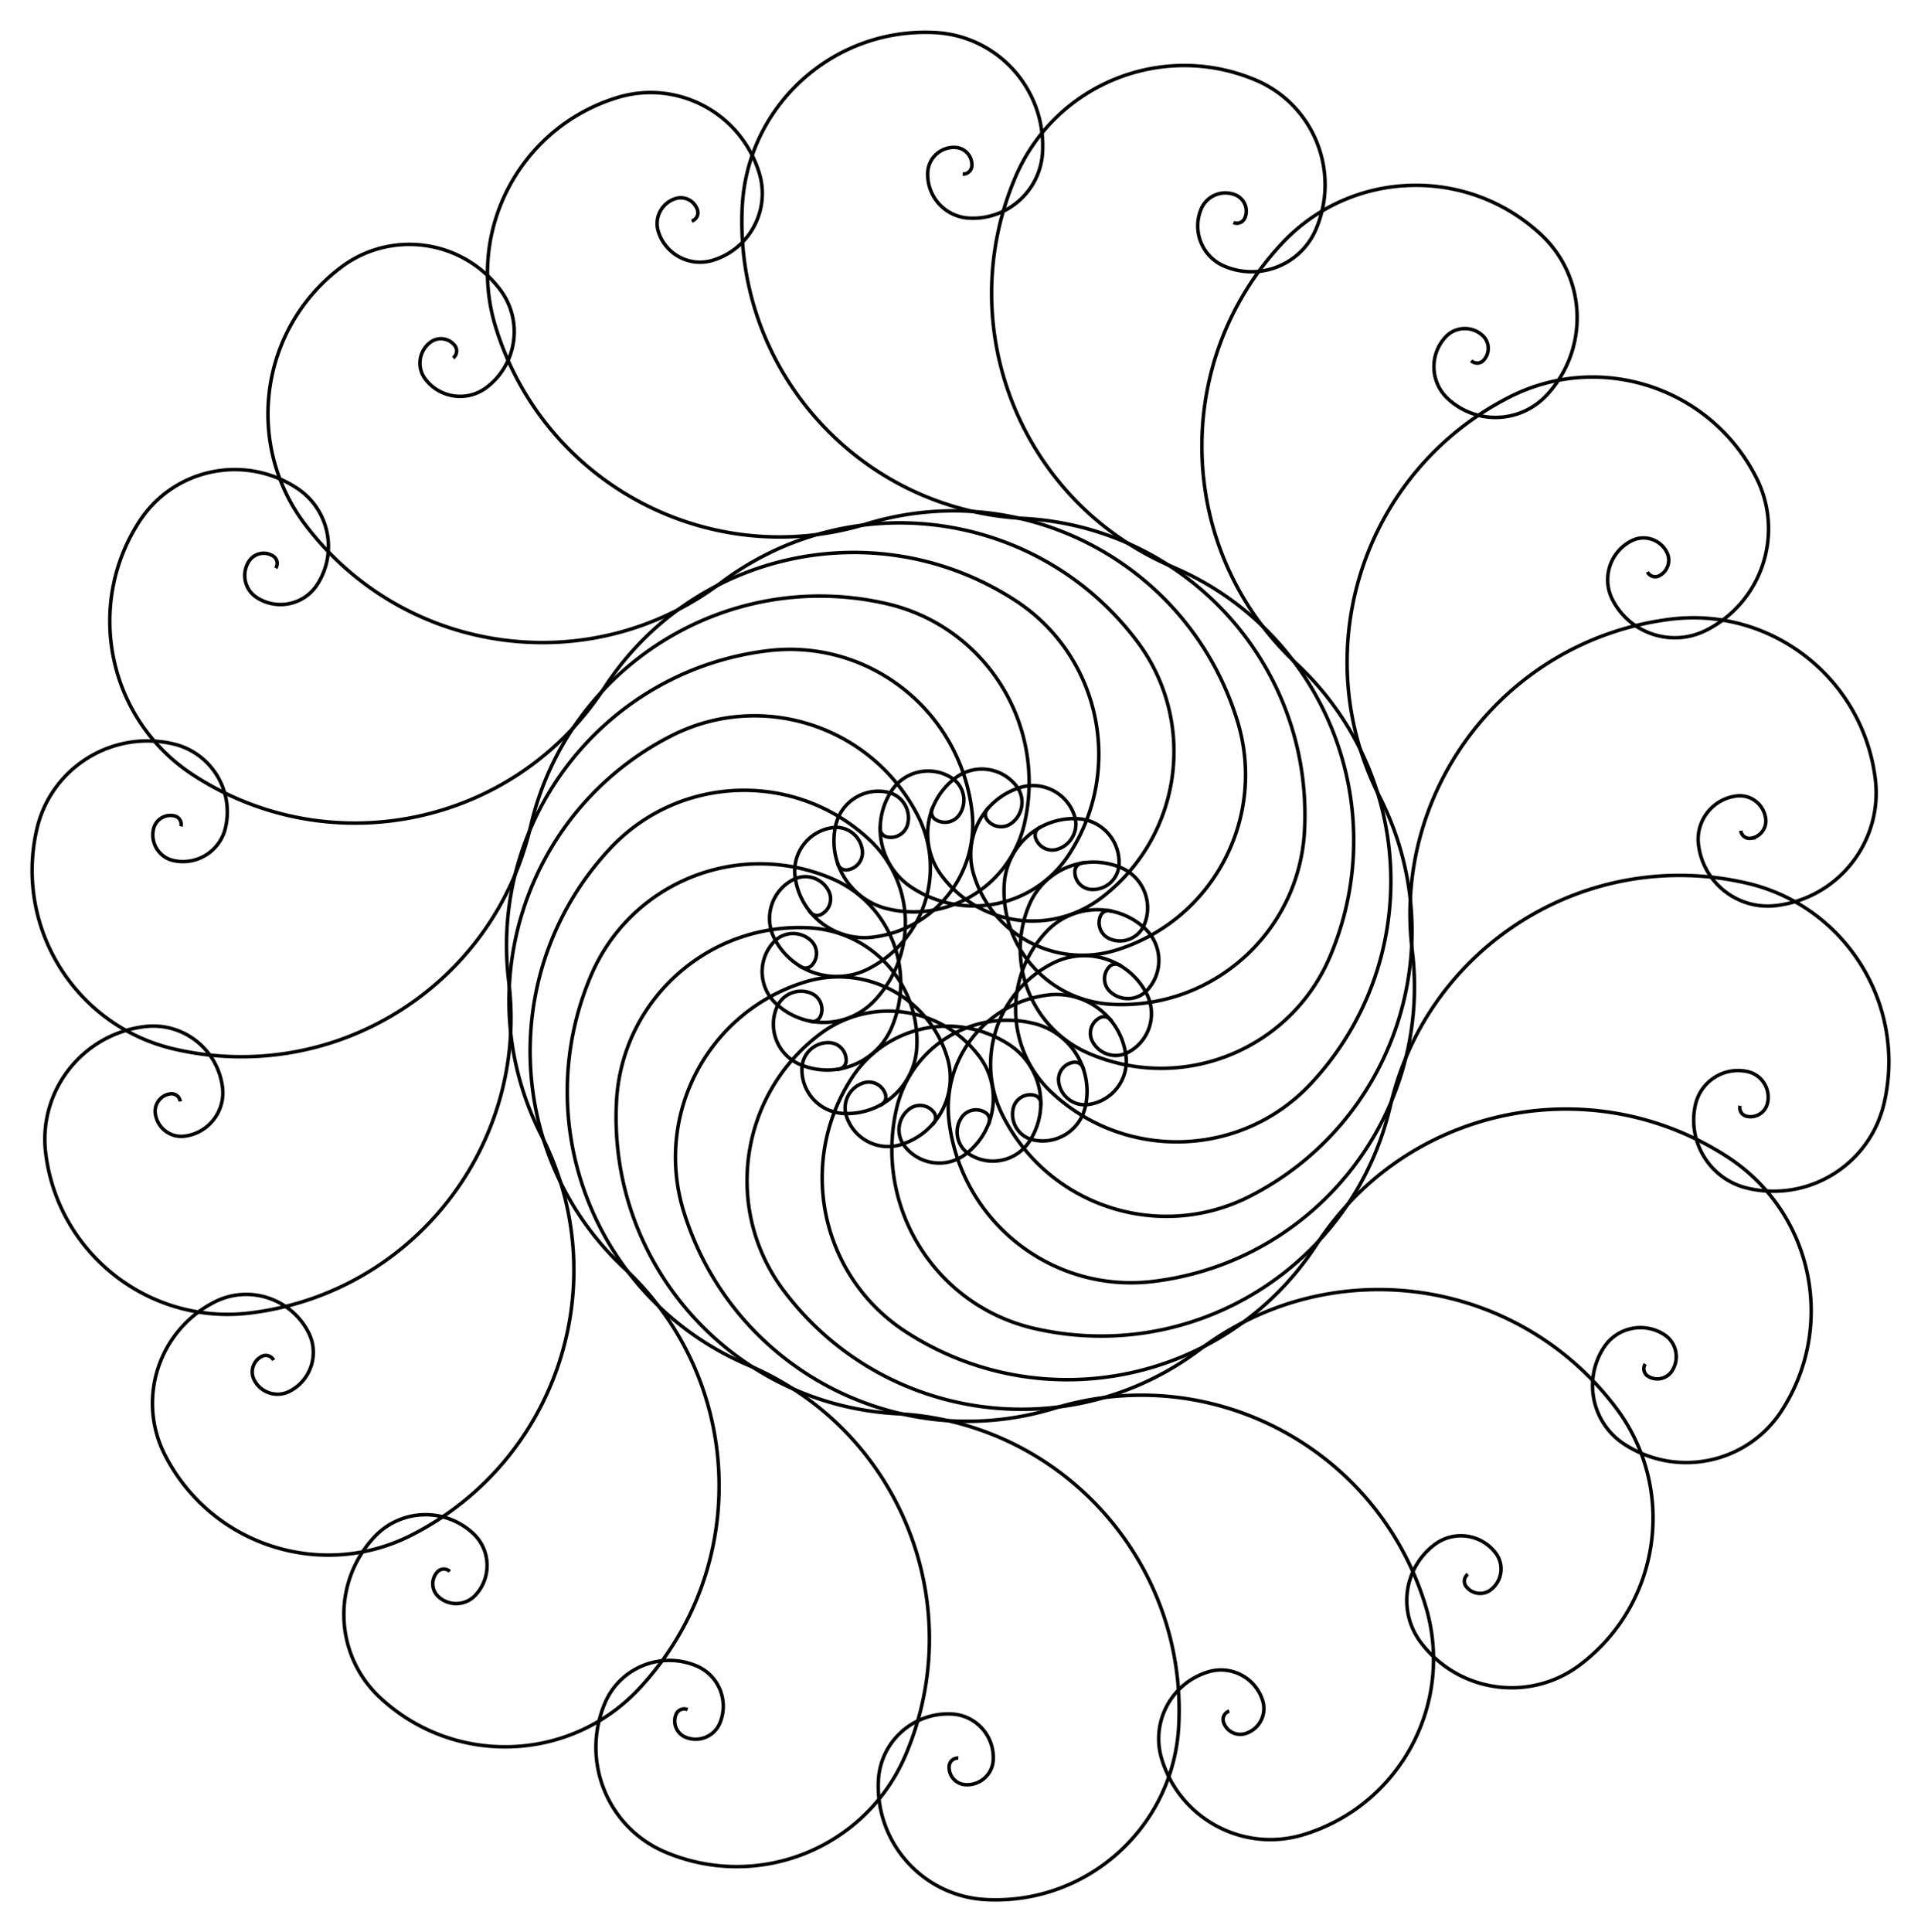 <svg xmlns="http://www.w3.org/2000/svg" viewBox="0 0 1646 1655.354"><path fill="none" stroke="#000" stroke-width="3" d="M847.25 691.841a7.487 7.487 0 00-1.474 10.485c4.977 6.604 14.365 7.924 20.969 2.947 9.906-7.465 11.886-21.547 4.421-31.454-12.442-16.511-35.912-19.81-52.423-7.368-26.417 19.907-31.695 57.46-11.788 83.877 32.348 42.928 93.389 51.527 136.316 19.178 69.345-52.255 83.216-150.809 30.961-220.154-84.604-112.273-244.204-134.703-356.477-50.1s-271.873 62.173-356.477-50.1c-52.255-69.345-38.384-167.899 30.961-220.154 42.928-32.348 103.968-23.749 136.317 19.178 19.907 26.417 14.629 63.97-11.788 83.877-16.511 12.442-39.981 9.143-52.423-7.368-7.465-9.906-5.486-23.989 4.421-31.454 6.604-4.977 15.993-3.657 20.969 2.947a7.487 7.487 0 01-1.474 10.485"/><path fill="none" stroke="#000" stroke-width="3" d="M892.246 708.327a7.486 7.486 0 00-4.971 9.348c2.418 7.908 10.789 12.359 18.697 9.941 11.862-3.627 18.538-16.183 14.912-28.045-6.044-19.77-26.971-30.898-46.741-24.853-31.633 9.671-49.436 43.154-39.765 74.787 15.715 51.403 70.133 80.36 121.536 64.645 83.035-25.386 129.777-113.253 104.391-196.288-41.102-134.438-183.405-210.102-317.844-169s-276.742-34.562-317.844-169c-25.386-83.035 21.355-170.902 104.391-196.288 51.403-15.715 105.821 13.242 121.536 64.645 9.671 31.633-8.132 65.116-39.765 74.787-19.77 6.044-40.697-5.083-46.741-24.853-3.627-11.862 3.05-24.418 14.912-28.045 7.908-2.418 16.279 2.033 18.697 9.941a7.486 7.486 0 01-4.971 9.348"/><path fill="none" stroke="#000" stroke-width="3" d="M928.89 739.208a7.486 7.486 0 00-7.868 7.085c-.433 8.258 5.911 15.304 14.169 15.736 12.387.649 22.955-8.866 23.604-21.254 1.082-20.645-14.777-38.259-35.422-39.341-33.033-1.731-61.214 23.644-62.945 56.676-2.813 53.678 38.419 99.501 92.097 102.314 86.71 4.544 160.686-62.036 165.23-148.747 7.357-140.388-100.485-260.16-240.874-267.517-140.388-7.357-248.231-127.129-240.874-267.517 4.544-86.71 78.519-153.291 165.23-148.747 53.678 2.813 94.91 48.636 92.097 102.314-1.731 33.033-29.913 58.407-62.945 56.676-20.645-1.082-36.504-18.695-35.422-39.341.649-12.387 11.217-21.903 23.604-21.254 8.258.433 14.602 7.478 14.169 15.736a7.487 7.487 0 01-7.868 7.085"/><path fill="none" stroke="#000" stroke-width="3" d="M952.762 780.76a7.487 7.487 0 00-9.817 3.966c-3.231 7.612.32 16.402 7.932 19.633 11.418 4.847 24.603-.48 29.45-11.899 8.078-19.03-.8-41.005-19.831-49.083-30.448-12.925-65.609 1.281-78.534 31.73-21.002 49.479 2.071 106.64 51.549 127.643 79.927 33.927 172.213-3.338 206.14-83.264 54.929-129.406-5.445-278.839-134.851-333.768S815.021 281.355 869.95 151.95c33.927-79.927 126.213-117.191 206.14-83.264 49.479 21.002 72.552 78.164 51.549 127.643-12.925 30.448-48.085 44.654-78.534 31.73-19.03-8.078-27.908-30.053-19.831-49.083 4.847-11.418 18.032-16.745 29.45-11.899 7.612 3.231 11.164 12.021 7.932 19.633a7.486 7.486 0 01-9.817 3.966"/><path fill="none" stroke="#000" stroke-width="3" d="M960.983 827.97a7.486 7.486 0 00-10.581.37c-5.64 6.048-5.309 15.523.739 21.162 9.072 8.46 23.284 7.963 31.744-1.109 14.099-15.12 13.273-38.806-1.847-52.906-24.192-22.559-62.091-21.236-84.65 2.956-36.658 39.311-34.527 100.917 4.784 137.576 63.503 59.218 162.969 55.764 222.186-7.739 95.876-102.814 90.251-263.885-12.563-359.761s-108.439-256.946-12.563-359.761c59.218-63.503 158.683-66.957 222.186-7.739 39.311 36.658 41.443 98.264 4.784 137.576-22.559 24.192-60.458 25.515-84.65 2.956-15.12-14.099-15.947-37.786-1.847-52.906 8.46-9.072 22.672-9.568 31.744-1.109 6.048 5.64 6.379 15.115.739 21.162a7.487 7.487 0 01-10.581.37"/><path fill="none" stroke="#000" stroke-width="3" d="M952.561 875.146a7.486 7.486 0 00-10.069-3.272c-7.368 3.754-10.298 12.771-6.544 20.139 5.631 11.052 19.156 15.447 30.208 9.815 18.42-9.386 25.745-31.927 16.359-50.347-15.017-29.473-51.083-41.191-80.556-26.174-47.893 24.403-66.961 83.022-42.558 130.915 39.42 77.366 134.068 108.14 211.434 68.72 125.259-63.822 175.062-217.103 111.24-342.361-63.823-125.259-14.019-278.539 111.24-342.362 77.366-39.42 172.014-8.646 211.433 68.72 24.403 47.893 5.335 106.513-42.558 130.915-29.473 15.017-65.539 3.298-80.556-26.174-9.386-18.42-2.061-40.961 16.359-50.347 11.052-5.631 24.577-1.237 30.208 9.815 3.754 7.368.825 16.385-6.543 20.139a7.486 7.486 0 01-10.069-3.272"/><path fill="none" stroke="#000" stroke-width="3" d="M928.512 916.595a7.486 7.486 0 00-8.343-6.518c-8.208 1.008-14.045 8.479-13.037 16.686 1.512 12.312 12.718 21.067 25.03 19.555 20.52-2.519 35.112-21.196 32.592-41.715-4.031-32.831-33.914-56.178-66.745-52.147-53.351 6.551-91.318 55.113-84.767 108.464 10.582 86.182 88.997 147.472 175.179 136.89 139.533-17.132 238.758-144.135 221.626-283.668-17.133-139.533 82.093-266.536 221.626-283.668 86.182-10.582 164.597 50.708 175.179 136.89 6.551 53.351-31.416 101.914-84.767 108.464-32.831 4.031-62.714-19.316-66.745-52.147-2.52-20.52 12.073-39.196 32.592-41.715 12.312-1.512 23.518 7.243 25.03 19.555 1.008 8.208-4.829 15.679-13.037 16.686a7.486 7.486 0 01-8.343-6.518"/><path fill="none" stroke="#000" stroke-width="3" d="M891.737 947.32a7.487 7.487 0 00-5.611-8.979c-8.058-1.86-16.097 3.164-17.958 11.221-2.79 12.086 4.745 24.146 16.832 26.937 20.144 4.651 40.244-7.909 44.894-28.053 7.441-32.23-12.655-64.39-44.885-71.831-52.374-12.091-104.661 20.557-116.752 72.931-19.532 84.604 33.191 169.017 117.795 188.549 136.978 31.624 273.657-53.783 305.281-190.76 31.624-136.978 168.303-222.384 305.281-190.76 84.604 19.532 137.328 103.945 117.795 188.549-12.092 52.374-64.378 85.023-116.752 72.931-32.23-7.441-52.326-39.601-44.885-71.831 4.651-20.144 24.75-32.703 44.894-28.053 12.086 2.79 19.622 14.85 16.832 26.937-1.86 8.057-9.9 13.081-17.958 11.221a7.487 7.487 0 01-5.611-8.979"/><path fill="none" stroke="#000" stroke-width="3" d="M846.671 963.614a7.487 7.487 0 00-2.201-10.356c-6.935-4.504-16.209-2.533-20.713 4.403-6.756 10.403-3.799 24.313 6.604 31.069 17.338 11.26 40.521 6.332 51.781-11.006 18.016-27.741 10.131-64.835-17.61-82.85-45.08-29.275-105.38-16.479-134.655 28.601-47.291 72.821-26.618 170.176 46.204 217.467 117.901 76.566 275.548 43.057 352.114-74.844 76.566-117.901 234.213-151.41 352.114-74.844 72.821 47.291 93.494 144.645 46.204 217.467-29.275 45.08-89.575 57.876-134.655 28.601-27.741-18.016-35.626-55.109-17.61-82.85 11.26-17.338 34.443-22.266 51.781-11.006 10.403 6.756 13.36 20.666 6.604 31.069-4.504 6.935-13.777 8.906-20.713 4.403a7.486 7.486 0 01-2.201-10.356"/><path fill="none" stroke="#000" stroke-width="3" d="M798.75 963.512a7.487 7.487 0 001.474-10.485c-4.977-6.604-14.365-7.924-20.969-2.947-9.906 7.465-11.886 21.547-4.421 31.454 12.442 16.511 35.912 19.81 52.423 7.368 26.417-19.907 31.695-57.46 11.788-83.877-32.348-42.928-93.389-51.527-136.316-19.178-69.345 52.255-83.216 150.809-30.961 220.154 84.604 112.273 244.204 134.703 356.477 50.1s271.873-62.173 356.477 50.099c52.255 69.345 38.384 167.899-30.961 220.155-42.928 32.349-103.968 23.75-136.317-19.178-19.907-26.417-14.629-63.97 11.788-83.877 16.511-12.442 39.981-9.143 52.423 7.368 7.465 9.906 5.486 23.989-4.421 31.454-6.604 4.977-15.993 3.657-20.969-2.947a7.487 7.487 0 011.474-10.485"/><path fill="none" stroke="#000" stroke-width="3" d="M753.754 947.026a7.486 7.486 0 004.971-9.348c-2.418-7.908-10.789-12.359-18.697-9.941-11.862 3.627-18.538 16.183-14.912 28.045 6.044 19.77 26.971 30.898 46.741 24.853 31.633-9.671 49.436-43.154 39.765-74.787-15.715-51.403-70.133-80.36-121.536-64.645-83.035 25.386-129.777 113.253-104.391 196.288 41.102 134.438 183.405 210.102 317.844 169s276.742 34.562 317.844 169c25.386 83.035-21.355 170.902-104.391 196.288-51.403 15.715-105.821-13.242-121.536-64.645-9.671-31.633 8.132-65.116 39.765-74.787 19.77-6.044 40.697 5.083 46.741 24.853 3.627 11.862-3.05 24.418-14.912 28.045-7.908 2.418-16.279-2.033-18.697-9.941a7.486 7.486 0 014.971-9.348"/><path fill="none" stroke="#000" stroke-width="3" d="M717.11 916.145a7.487 7.487 0 007.868-7.085c.433-8.258-5.911-15.304-14.169-15.736-12.387-.649-22.955 8.866-23.604 21.254-1.082 20.645 14.777 38.259 35.422 39.341 33.033 1.731 61.214-23.644 62.945-56.676 2.813-53.678-38.419-99.501-92.097-102.314-86.71-4.544-160.686 62.036-165.23 148.747-7.357 140.388 100.485 260.16 240.874 267.517 140.388 7.357 248.231 127.129 240.874 267.517-4.544 86.71-78.519 153.291-165.23 148.747-53.678-2.813-94.91-48.636-92.097-102.314 1.731-33.032 29.913-58.407 62.945-56.676 20.645 1.082 36.504 18.695 35.422 39.341-.649 12.387-11.217 21.903-23.604 21.254-8.258-.433-14.602-7.478-14.169-15.736a7.487 7.487 0 017.868-7.085"/><path fill="none" stroke="#000" stroke-width="3" d="M693.238 874.594a7.487 7.487 0 009.817-3.966c3.231-7.612-.32-16.402-7.932-19.633-11.418-4.847-24.603.48-29.45 11.899-8.078 19.03.8 41.005 19.831 49.083 30.448 12.925 65.609-1.281 78.534-31.73 21.002-49.479-2.071-106.64-51.549-127.643-79.927-33.927-172.213 3.338-206.14 83.264-54.929 129.406 5.445 278.839 134.851 333.768s189.78 204.362 134.851 333.768c-33.927 79.927-126.213 117.191-206.14 83.264-49.479-21.002-72.552-78.164-51.549-127.643 12.925-30.448 48.085-44.654 78.534-31.73 19.03 8.078 27.908 30.053 19.831 49.083-4.847 11.418-18.032 16.745-29.45 11.899-7.612-3.231-11.164-12.021-7.932-19.633a7.487 7.487 0 019.817-3.966"/><path fill="none" stroke="#000" stroke-width="3" d="M685.017 827.383a7.486 7.486 0 0010.581-.37c5.64-6.048 5.309-15.523-.739-21.162-9.072-8.46-23.284-7.963-31.744 1.109-14.099 15.12-13.273 38.806 1.847 52.906 24.192 22.559 62.091 21.236 84.65-2.956 36.658-39.311 34.527-100.917-4.784-137.576-63.503-59.218-162.969-55.764-222.186 7.739-95.876 102.814-90.251 263.885 12.563 359.761s108.439 256.946 12.563 359.761c-59.218 63.503-158.683 66.957-222.186 7.739-39.311-36.658-41.443-98.264-4.784-137.576 22.559-24.192 60.458-25.515 84.65-2.956 15.12 14.099 15.947 37.786 1.847 52.906-8.46 9.072-22.672 9.568-31.744 1.109-6.048-5.64-6.379-15.115-.739-21.162a7.487 7.487 0 0110.581-.37"/><path fill="none" stroke="#000" stroke-width="3" d="M693.439 780.208a7.486 7.486 0 0010.069 3.272c7.368-3.754 10.298-12.771 6.544-20.139-5.631-11.052-19.156-15.447-30.208-9.815-18.42 9.386-25.745 31.927-16.359 50.347 15.017 29.473 51.083 41.191 80.556 26.174 47.893-24.403 66.961-83.022 42.558-130.915-39.42-77.366-134.068-108.14-211.434-68.72-125.259 63.822-175.062 217.103-111.24 342.362s14.019 278.539-111.24 342.361c-77.366 39.42-172.014 8.646-211.434-68.72-24.403-47.893-5.335-106.513 42.558-130.915 29.473-15.017 65.539-3.298 80.556 26.174 9.386 18.42 2.061 40.961-16.359 50.347-11.052 5.631-24.577 1.237-30.208-9.815-3.754-7.368-.825-16.385 6.544-20.139a7.486 7.486 0 0110.069 3.272"/><path fill="none" stroke="#000" stroke-width="3" d="M717.488 738.758a7.486 7.486 0 008.343 6.518c8.208-1.008 14.045-8.479 13.037-16.686-1.512-12.312-12.718-21.067-25.03-19.555-20.52 2.52-35.112 21.196-32.592 41.716 4.031 32.831 33.914 56.178 66.745 52.147 53.351-6.551 91.318-55.113 84.767-108.464-10.582-86.182-88.997-147.472-175.179-136.89-139.533 17.133-238.758 144.135-221.626 283.668 17.133 139.533-82.093 266.536-221.626 283.668-86.182 10.582-164.597-50.708-175.179-136.89-6.551-53.351 31.416-101.914 84.767-108.464 32.831-4.031 62.714 19.316 66.745 52.147 2.519 20.52-12.073 39.196-32.592 41.715-12.312 1.512-23.518-7.243-25.03-19.555-1.008-8.208 4.829-15.679 13.037-16.686a7.486 7.486 0 018.343 6.518"/><path fill="none" stroke="#000" stroke-width="3" d="M754.263 708.033a7.487 7.487 0 005.611 8.979c8.058 1.86 16.097-3.164 17.958-11.221 2.79-12.086-4.745-24.146-16.832-26.937-20.144-4.651-40.244 7.909-44.894 28.053-7.441 32.23 12.655 64.39 44.885 71.831 52.374 12.091 104.661-20.557 116.752-72.931 19.532-84.604-33.191-169.017-117.795-188.549-136.978-31.624-273.657 53.783-305.28 190.76s-168.303 222.384-305.281 190.76C64.782 879.246 12.058 794.833 31.591 710.229c12.091-52.374 64.378-85.023 116.752-72.931 32.23 7.441 52.326 39.601 44.885 71.831-4.651 20.144-24.75 32.703-44.894 28.053-12.086-2.79-19.622-14.85-16.832-26.937 1.86-8.058 9.9-13.081 17.958-11.221a7.487 7.487 0 015.611 8.979"/><path fill="none" stroke="#000" stroke-width="3" d="M799.329 691.739a7.487 7.487 0 002.201 10.356c6.935 4.504 16.209 2.533 20.713-4.403 6.756-10.403 3.799-24.313-6.604-31.069-17.338-11.26-40.521-6.332-51.781 11.006-18.016 27.741-10.131 64.835 17.61 82.85 45.08 29.275 105.38 16.479 134.655-28.601 47.291-72.821 26.618-170.176-46.204-217.467-117.901-76.566-275.548-43.057-352.114 74.844s-234.213 151.41-352.114 74.844C92.87 616.81 72.197 519.455 119.488 446.634c29.275-45.08 89.575-57.876 134.655-28.601 27.741 18.016 35.626 55.109 17.61 82.85-11.26 17.338-34.443 22.266-51.781 11.006-10.403-6.756-13.36-20.666-6.604-31.069 4.504-6.935 13.777-8.906 20.713-4.403a7.486 7.486 0 012.201 10.356"/></svg>